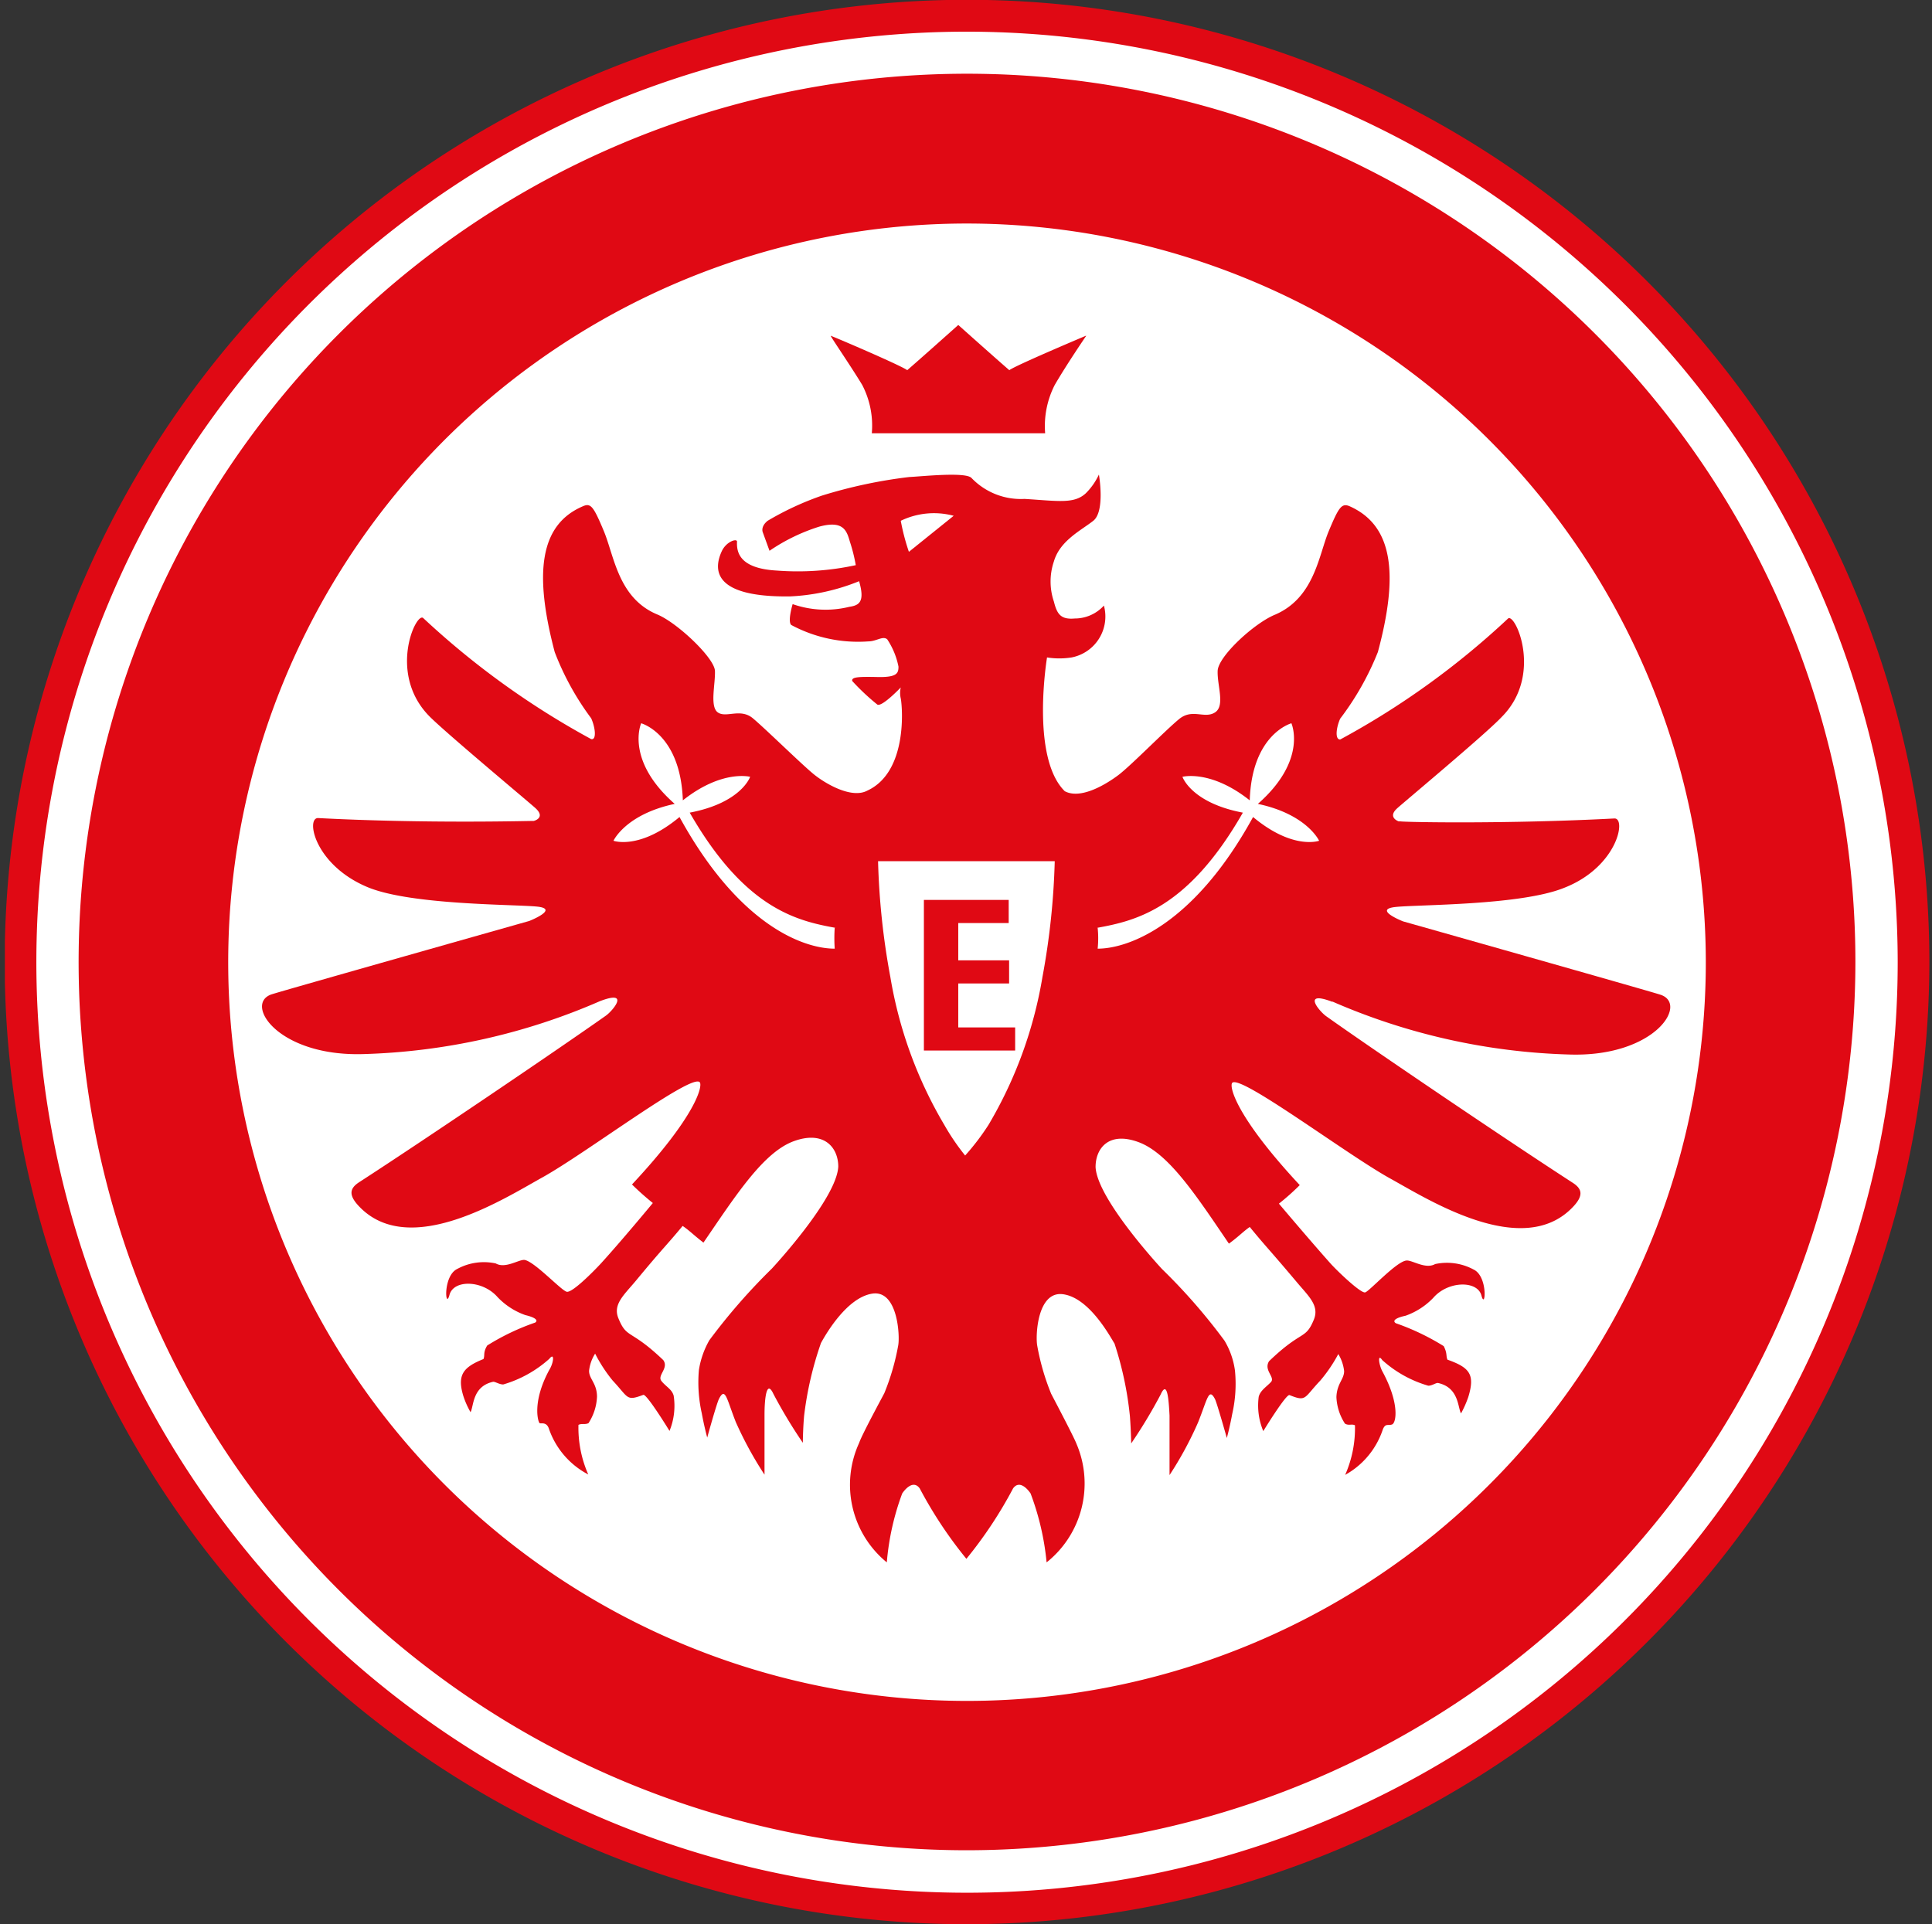 <svg width="257" height="256" fill="none" xmlns="http://www.w3.org/2000/svg"><rect width="100%" height="100%" fill="#333333" stroke="none"/><g clip-path="url(#a)"><path d="M128.303 254.697a126.66 126.66 0 0 0 124.22-151.375 126.652 126.652 0 0 0-99.527-99.506A126.657 126.657 0 0 0 1.647 128.069a126.626 126.626 0 0 0 126.656 126.628Z" fill="#fff"/><path d="M128.636 4.213a123.8 123.8 0 1 0 123.801 123.773A123.911 123.911 0 0 0 128.636 4.213Zm0 251.787A128.016 128.016 0 0 1 3.082 103.012a128.014 128.014 0 0 1 253.568 24.974A128.155 128.155 0 0 1 128.636 256Z" fill="#E00914"/><path d="M128.636 29.738a98.277 98.277 0 1 0 98.276 98.248 98.356 98.356 0 0 0-98.276-98.248Zm0 216.423a118.176 118.176 0 1 1 118.175-118.175 118.284 118.284 0 0 1-118.175 118.175Z" fill="#E00914"/><path d="M177.248 133.252a84.62 84.62 0 0 0 31.4 7.039c11.474.416 16.019-6.734 12.222-7.954-1.496-.499-34.227-9.755-34.227-9.755s-4.046-1.58-1.026-1.913c3.021-.332 16.629-.194 22.449-2.549 7.095-2.772 8.315-9.312 6.68-9.229-14.246.748-27.715.499-28.436.388h-.249s-1.58-.527-.166-1.774c1.413-1.247 11.806-9.922 13.857-12.111 5.543-5.543 1.829-13.858.859-13.11a107.165 107.165 0 0 1-22.338 16.103c-.721 0-.527-1.58 0-2.772a37.507 37.507 0 0 0 5.016-8.868c2.772-10.31 2.051-16.823-3.769-19.4-1.053-.444-1.441.138-2.771 3.325-1.331 3.188-1.885 8.814-7.095 11.086-2.772 1.109-7.594 5.543-7.677 7.483-.083 1.94 1.025 4.656-.36 5.543-1.386.887-2.994-.554-4.74.86-1.746 1.413-6.457 6.235-8.12 7.482-1.663 1.247-5.016 3.27-7.123 2.134-4.573-4.517-2.355-17.793-2.355-17.793a10.45 10.45 0 0 0 3.27 0 5.546 5.546 0 0 0 4.296-6.9 5.232 5.232 0 0 1-3.88 1.718c-1.857.166-2.356-.582-2.772-2.245a8.317 8.317 0 0 1 0-5.35c.804-2.77 3.631-4.129 5.238-5.403 1.608-1.275.749-6.153.749-6.153a8.61 8.61 0 0 1-1.746 2.494c-1.552 1.441-3.659 1.026-8.149.748a9.086 9.086 0 0 1-7.039-2.77c-.721-.86-6.596-.223-8.314-.14a64.762 64.762 0 0 0-11.585 2.467 39.242 39.242 0 0 0-7.234 3.354c-.997.803-.637 1.552-.637 1.552l.887 2.439a24.928 24.928 0 0 1 6.624-3.215c3.27-.887 3.658.61 4.074 2.023.334 1.014.593 2.052.776 3.104-3.44.743-6.968.985-10.477.72-5.099-.277-5.376-2.522-5.32-3.852 0-.471-1.47 0-2.052 1.33-1.025 2.273-1.33 6.097 9.118 5.959a27.714 27.714 0 0 0 9.174-2.023c.804 2.771 0 3.215-1.303 3.409a13.247 13.247 0 0 1-7.538-.36s-.693 2.272-.194 2.77a18.818 18.818 0 0 0 10.254 2.19c1.081 0 1.94-.776 2.522-.277a10.083 10.083 0 0 1 1.497 3.63c0 .86-.166 1.442-2.771 1.386-2.606-.055-3.492 0-3.382.527a30.197 30.197 0 0 0 3.298 3.104c.527.527 3.16-2.245 3.16-2.245a3.17 3.17 0 0 0 0 1.47c.222 1.108.942 9.755-4.434 12.249-2.079 1.136-5.543-.887-7.095-2.134-1.552-1.247-6.486-6.097-8.148-7.483-1.663-1.386-3.548 0-4.656-.776-1.11-.776-.305-3.825-.388-5.543-.084-1.718-4.99-6.374-7.65-7.483-5.21-2.162-5.737-7.76-7.122-11.086-1.386-3.325-1.746-3.769-2.772-3.325-5.82 2.466-6.513 8.98-3.77 19.4a36.559 36.559 0 0 0 4.851 8.813c.554 1.22.748 2.938 0 2.772a108.753 108.753 0 0 1-22.338-16.103c-.942-.887-4.795 7.428.86 13.11 2.189 2.189 12.443 10.753 13.995 12.111 1.552 1.358-.166 1.773-.166 1.773h-.25c-.831 0-14.19.361-28.435-.388-1.663 0-.416 6.319 6.68 9.229 5.792 2.356 19.4 2.245 22.448 2.55 3.049.305-1.025 1.912-1.025 1.912s-32.731 9.257-34.255 9.756c-3.77 1.219.776 8.314 12.222 7.954a84.682 84.682 0 0 0 31.428-7.039c4.13-1.58 1.663 1.33.776 1.94-6.153 4.351-24.278 16.628-32.842 22.171-1.22.804-1.386 1.691 0 3.16 6.707 7.122 19.4-1.053 24.417-3.825 5.875-3.27 19.816-13.857 20.924-12.666.416.444-.388 4.379-9.007 13.608a36.54 36.54 0 0 0 2.772 2.467s-4.102 4.961-6.93 8.065c-1.135 1.219-3.796 3.88-4.517 3.741-.72-.138-4.406-4.157-5.681-4.24-.804 0-2.522 1.192-3.77.471a7.43 7.43 0 0 0-5.099.721c-1.967.914-1.607 5.543-1.053 3.464.554-2.078 4.434-1.968 6.402.305a9.445 9.445 0 0 0 3.686 2.383c1.192.278 1.802.666 1.303.998a31.06 31.06 0 0 0-6.375 3.049c-.582.97-.277 1.302-.498 1.801-2.689 1.081-3.52 2.107-2.689 4.878.244.763.569 1.497.97 2.189.444-.803.222-3.436 3.021-4.046.305 0 .804.36 1.33.36a15.8 15.8 0 0 0 6.125-3.408c.749-.943.582.554 0 1.468-2.355 4.352-1.468 7.012-1.275 7.095.194.083.86-.194 1.192.638a10.839 10.839 0 0 0 5.266 6.18 15.382 15.382 0 0 1-1.303-6.596c.444-.222.804 0 1.33-.222a6.98 6.98 0 0 0 1.137-3.519c0-1.802-1.08-2.384-1.053-3.465a5.264 5.264 0 0 1 .804-2.272 19.741 19.741 0 0 0 2.328 3.575c2.161 2.3 1.773 2.771 4.074 1.912.443-.194 3.492 4.795 3.492 4.795a8.813 8.813 0 0 0 .554-4.684c-.222-.859-1.053-1.219-1.635-1.968-.582-.748 1.025-1.69.25-2.771-4.407-4.213-4.823-2.772-5.96-5.543-.775-1.857.721-3.104 2.273-4.961 3.853-4.656 3.991-4.601 6.264-7.344.942.637 1.496 1.247 2.771 2.217 4.324-6.319 7.982-12.028 12.028-13.497 4.047-1.469 5.904.887 5.904 3.381-.194 4.296-8.841 13.58-8.841 13.58a80.517 80.517 0 0 0-8.315 9.534 11.589 11.589 0 0 0-1.385 3.963 18.903 18.903 0 0 0 .388 5.765 43.14 43.14 0 0 0 .72 3.215s1.275-4.629 1.58-5.183c.831-1.58.997 0 2.217 3.104a49.058 49.058 0 0 0 3.825 7.012v-7.954c0-2.051.249-4.823 1.191-2.772a66.314 66.314 0 0 0 3.908 6.486s0-1.636.166-3.576a45.618 45.618 0 0 1 2.245-9.7c.638-1.164 3.437-6.042 6.818-6.568 3.381-.527 3.686 5.543 3.464 6.845a31.29 31.29 0 0 1-1.857 6.402c-.332.638-2.993 5.543-3.353 6.624a13.335 13.335 0 0 0 3.686 15.881 34.42 34.42 0 0 1 2.051-9.174c.693-.998 1.635-1.635 2.328-.665a56.568 56.568 0 0 0 6.208 9.368 56.568 56.568 0 0 0 6.208-9.368c.693-.97 1.635-.333 2.328.665a35.545 35.545 0 0 1 2.134 9.174 13.416 13.416 0 0 0 3.963-15.798c-.36-.942-3.021-5.986-3.353-6.623a31.361 31.361 0 0 1-1.857-6.403c-.249-1.302 0-7.344 3.464-6.845 3.465.499 6.181 5.543 6.818 6.568a45.545 45.545 0 0 1 2.051 9.7c.139 1.94.166 3.576.166 3.576a66.118 66.118 0 0 0 3.908-6.486c.915-2.05 1.081.721 1.192 2.772v7.926a47.214 47.214 0 0 0 3.797-7.012c1.247-3.104 1.413-4.683 2.245-3.104.277.555 1.579 5.183 1.579 5.183s.388-1.413.721-3.215c.429-1.889.551-3.836.36-5.764a10.518 10.518 0 0 0-1.386-3.964 77.307 77.307 0 0 0-8.314-9.533s-8.647-9.285-8.841-13.581c0-2.439 1.718-4.794 5.737-3.298 4.019 1.497 7.705 7.178 12 13.497 1.331-.97 1.857-1.579 2.772-2.217 2.273 2.772 2.411 2.772 6.263 7.345 1.552 1.856 3.021 3.104 2.273 4.96-1.136 2.772-1.552 1.303-5.959 5.543-.776 1.192.832 2.134.25 2.772-.582.637-1.414 1.108-1.635 1.968a8.81 8.81 0 0 0 .609 4.572s3.049-4.988 3.492-4.794c2.273.914 1.885.388 4.074-1.912a19.739 19.739 0 0 0 2.412-3.548c.421.692.686 1.468.776 2.273 0 1.081-.97 1.663-1.026 3.464a6.983 6.983 0 0 0 1.137 3.52c.526.305.886 0 1.33.221a15.384 15.384 0 0 1-1.303 6.597 10.756 10.756 0 0 0 5.017-6.07c.36-.831.665-.443 1.219-.637s1.053-2.772-1.303-7.095c-.471-.915-.637-2.411 0-1.469a15.612 15.612 0 0 0 6.125 3.409c.527 0 1.026-.416 1.303-.361 2.771.61 2.605 3.243 3.049 4.047.385-.701.71-1.433.97-2.19.914-2.993.194-3.907-2.772-4.961-.222-.498 0-.831-.499-1.801a31.79 31.79 0 0 0-6.374-3.049c-.499-.332 0-.72 1.302-.997a9.463 9.463 0 0 0 3.687-2.384c1.967-2.272 5.875-2.328 6.402-.305.526 2.023.914-2.549-1.054-3.464a7.457 7.457 0 0 0-5.099-.721c-1.275.721-2.993-.499-3.769-.471-1.275 0-4.989 4.102-5.543 4.241-.554.138-3.381-2.522-4.518-3.742-2.771-3.104-6.956-8.065-6.956-8.065a31.768 31.768 0 0 0 2.771-2.466c-8.591-9.229-9.395-13.165-8.979-13.608 1.081-1.137 15.049 9.395 20.897 12.665 5.044 2.772 17.737 10.947 24.444 3.825 1.386-1.469 1.219-2.356 0-3.16-8.564-5.543-26.661-17.792-32.814-22.171-.887-.61-3.381-3.52.776-1.94M144.433 44.676s-9.339 3.935-10.171 4.573c-1.607-1.386-6.263-5.543-6.79-6.014-.527.471-5.183 4.628-6.79 6.014-.832-.638-10.06-4.573-10.171-4.573-.111 0 2.577 3.88 4.185 6.54a11.72 11.72 0 0 1 1.274 6.43h23.059a12.024 12.024 0 0 1 1.275-6.43c1.607-2.77 4.185-6.54 4.185-6.54" fill="#E00914"/><path d="M119.823 69.287a10.142 10.142 0 0 1 7.039-.666l-5.958 4.795a28.848 28.848 0 0 1-1.081-4.13ZM145.93 123.441c5.265-.942 12.139-2.633 19.4-15.326-6.873-1.303-8.037-4.767-8.037-4.767s3.741-.998 8.952 3.132c.277-8.841 5.542-10.255 5.542-10.255s2.19 4.878-4.462 10.726c6.541 1.385 8.148 4.905 8.148 4.905s-3.464 1.275-8.785-3.159c-7.899 14.411-16.629 17.515-20.675 17.515.096-.921.096-1.85 0-2.771M116.802 114.572a97.698 97.698 0 0 0 1.635 15.41 56.935 56.935 0 0 0 7.178 19.677 30.44 30.44 0 0 0 2.771 4.074 31.879 31.879 0 0 0 3.105-4.074 56.935 56.935 0 0 0 7.178-19.677 97.816 97.816 0 0 0 1.635-15.41h-23.502ZM111.148 123.441c-5.265-.942-12.111-2.633-19.4-15.326 6.873-1.303 8.037-4.767 8.037-4.767s-3.741-.998-8.951 3.132c-.305-8.841-5.544-10.255-5.544-10.255s-2.189 4.878 4.463 10.726c-6.541 1.385-8.148 4.905-8.148 4.905s3.464 1.275 8.785-3.159c7.899 14.411 16.49 17.515 20.647 17.515a20.337 20.337 0 0 1 0-2.771" fill="#fff"/><path d="M135.038 139.765v-3.076h-7.566v-5.848h6.762v-3.077h-6.762v-4.96h6.707v-3.077h-11.28v20.038h12.139Z" fill="#E00914"/></g><defs><clipPath id="a"><path fill="#fff" transform="translate(.65)" d="M0 0h256v256H0z"/></clipPath></defs></svg>